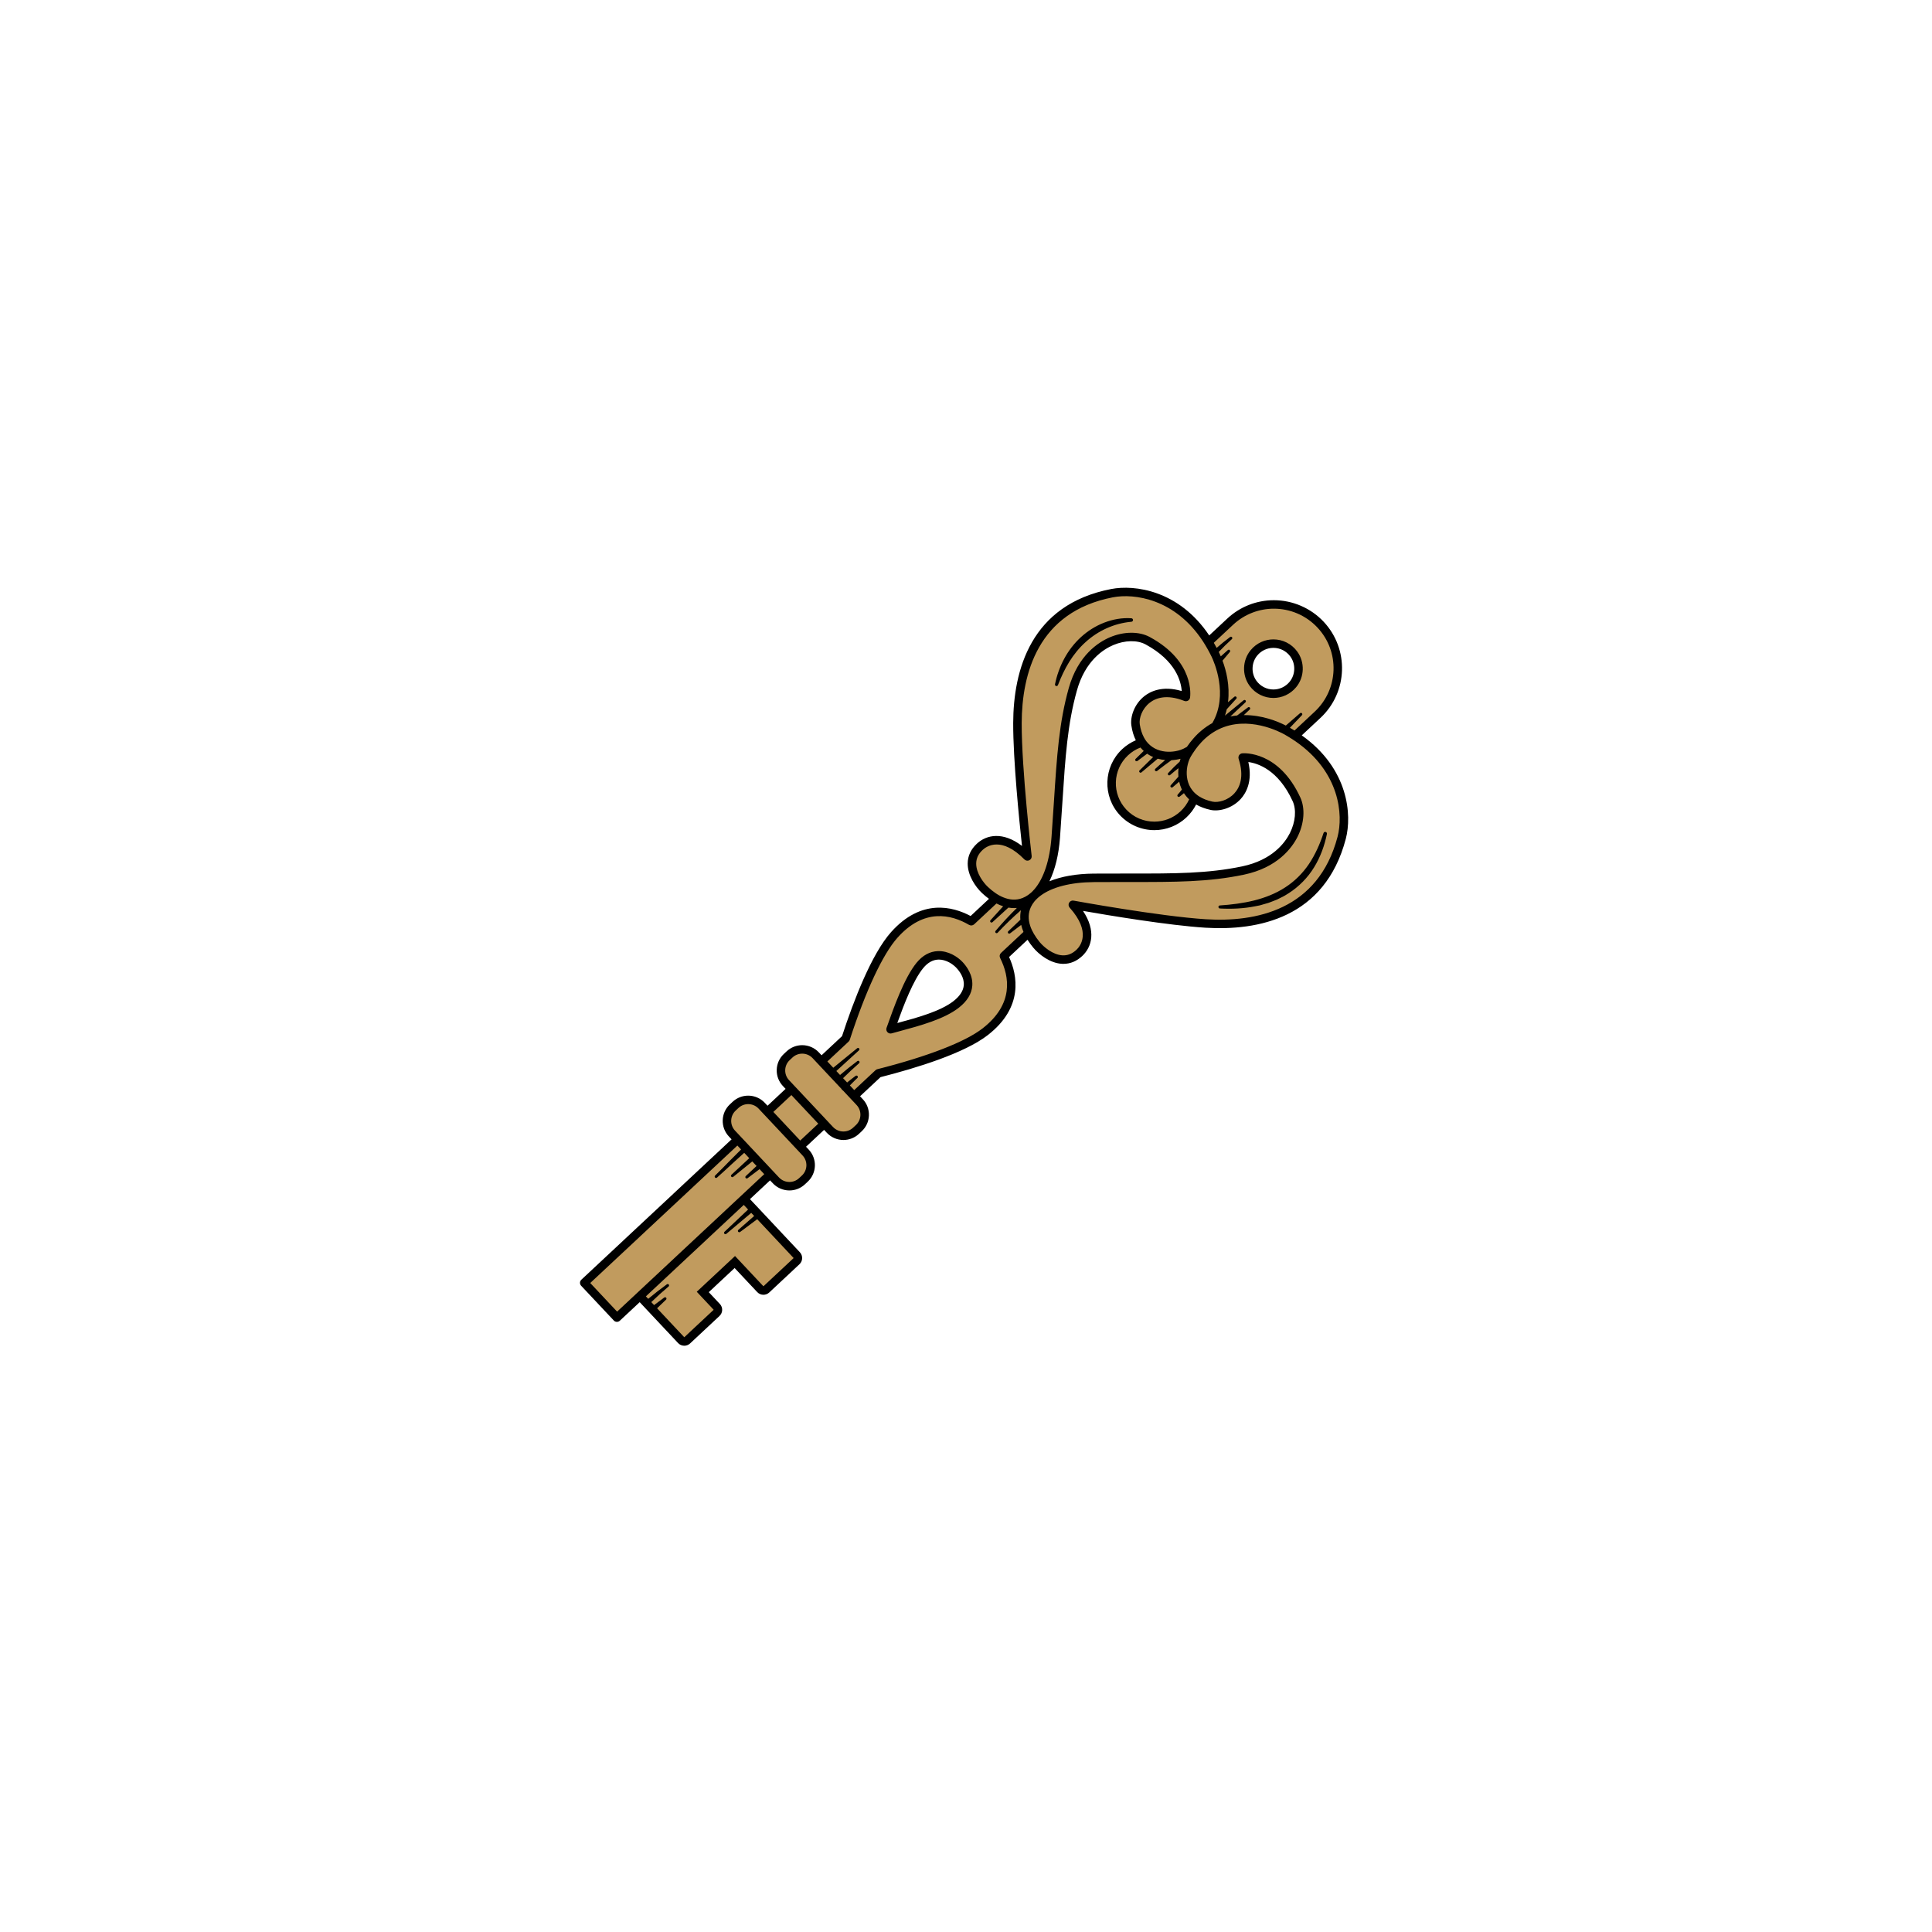 <svg xmlns="http://www.w3.org/2000/svg" xmlns:xlink="http://www.w3.org/1999/xlink" width="500" zoomAndPan="magnify" viewBox="0 0 375 375" height="500" preserveAspectRatio="xMidYMid meet" version="1.0"><defs><clipPath id="3b68e30079"><path d="M 112.5 114 L 262 114 L 262 261.203 L 112.5 261.203 Z M 112.5 114 " clip-rule="nonzero"/></clipPath></defs><rect x="-37.5" width="450" fill="#ffffff" y="-37.5" height="450" fill-opacity="1"/><rect x="-37.5" width="450" fill="#ffffff" y="-37.5" height="450" fill-opacity="1"/><path fill="#c19b5e" d="M 251.727 143.477 C 251.492 143.316 251.25 143.156 251.004 143 C 250.766 142.844 250.52 142.691 250.27 142.539 L 250.148 142.469 C 249.973 142.363 249.793 142.254 249.609 142.152 C 248.961 141.785 245.531 139.965 241.488 139.965 C 239.598 139.965 237.836 140.363 236.25 141.148 C 235.488 141.523 234.754 142 234.074 142.559 C 233.926 142.68 233.781 142.801 233.637 142.93 C 233.379 143.164 233.113 143.422 232.852 143.703 L 232.816 143.738 C 232.605 143.965 232.398 144.199 232.203 144.438 C 231.828 144.895 231.465 145.395 231.117 145.93 C 231.039 146.051 230.965 146.172 230.887 146.297 L 230.859 146.34 C 230.805 146.434 230.746 146.527 230.688 146.625 C 230.594 146.785 230.504 146.965 230.418 147.164 C 230.273 147.5 230.152 147.875 230.055 148.273 C 229.848 149.145 229.605 150.863 230.359 152.566 C 230.516 152.926 230.723 153.27 230.984 153.625 C 231.211 153.926 231.469 154.203 231.746 154.445 C 231.973 154.645 232.227 154.832 232.516 155.016 C 233.281 155.496 234.191 155.852 235.219 156.078 C 235.441 156.125 235.684 156.148 235.945 156.148 C 237.027 156.148 238.734 155.664 239.977 154.297 C 241.062 153.102 242.105 150.891 240.891 147.137 C 240.859 147.043 240.875 146.941 240.93 146.855 C 240.984 146.773 241.074 146.719 241.172 146.711 C 241.203 146.707 241.305 146.699 241.473 146.699 C 243.031 146.699 248.398 147.297 251.945 155 C 252.859 156.98 252.648 159.75 251.398 162.227 C 250.352 164.297 247.656 167.969 241.34 169.289 C 235.062 170.605 229.09 170.707 220.695 170.707 L 217.297 170.703 C 215.711 170.703 214.066 170.707 212.305 170.719 C 207.75 170.754 203.977 171.727 201.668 173.457 C 201.422 173.645 201.191 173.836 200.992 174.023 C 200.75 174.258 200.547 174.469 200.383 174.676 C 200.082 175.047 199.836 175.438 199.645 175.844 C 199.078 177.066 199.023 178.406 199.48 179.828 C 199.574 180.113 199.688 180.41 199.828 180.711 C 199.945 180.965 200.086 181.234 200.246 181.508 C 200.578 182.078 200.98 182.645 201.441 183.203 C 202.234 184.152 204.121 185.797 206.164 185.922 C 206.246 185.926 206.332 185.93 206.418 185.93 C 207.469 185.93 208.406 185.531 209.281 184.711 C 210.129 183.914 212.535 180.926 207.988 175.836 C 207.895 175.734 207.875 175.578 207.945 175.457 C 208.004 175.355 208.113 175.289 208.234 175.289 C 208.254 175.289 208.273 175.293 208.293 175.293 C 208.457 175.324 224.957 178.352 234.023 178.918 C 234.934 178.973 235.84 179.004 236.715 179.004 C 245.402 179.004 256.516 176.148 260.098 162.539 C 261.199 158.363 260.672 149.648 251.727 143.477 Z M 249.906 172.93 L 249.148 173.402 C 249.012 173.488 248.855 173.562 248.691 173.641 C 248.594 173.688 248.496 173.738 248.414 173.781 L 247.645 174.164 C 247.434 174.254 247.219 174.336 247.004 174.418 L 246.043 174.781 L 244.402 175.254 L 243.562 175.418 C 242.703 175.594 241.801 175.719 240.863 175.797 C 241.801 175.648 242.688 175.473 243.531 175.266 C 245.902 174.668 247.984 173.793 249.715 172.66 C 251.598 171.453 253.203 169.871 254.48 167.969 C 255.109 167.027 255.672 166.012 256.184 164.898 C 255.762 166.043 255.246 167.105 254.648 168.078 C 253.477 170.008 251.832 171.688 249.906 172.93 Z M 229.234 149.156 C 229.18 149.676 229.176 150.199 229.219 150.707 L 229.238 150.922 L 229.215 150.953 L 229.363 151.621 C 229.457 152.051 229.59 152.457 229.754 152.832 C 229.781 152.895 229.812 152.961 229.848 153.031 L 229.977 153.297 L 229.973 153.305 L 230.215 153.68 C 230.477 154.082 230.793 154.461 231.152 154.801 L 231.414 155.043 L 231.262 155.363 C 230.832 156.301 230.23 157.133 229.48 157.832 C 228.004 159.215 226.074 159.977 224.047 159.977 C 221.855 159.977 219.738 159.059 218.238 157.465 C 215.242 154.27 215.406 149.238 218.609 146.246 C 219.363 145.543 220.23 145 221.188 144.633 L 221.523 144.504 L 221.75 144.777 C 221.934 145.004 222.129 145.211 222.332 145.395 L 222.645 145.688 L 222.652 145.684 L 222.945 145.887 C 223.172 146.047 223.398 146.188 223.629 146.305 C 223.758 146.371 223.891 146.434 224.023 146.492 L 224.578 146.73 L 224.598 146.711 L 224.852 146.785 C 225.285 146.91 225.742 146.992 226.207 147.035 L 227.133 147.117 L 227.211 147.062 L 227.355 147.055 C 227.926 147.027 228.484 146.941 229.012 146.801 L 229.906 146.562 L 229.609 147.438 C 229.551 147.605 229.5 147.777 229.453 147.957 L 229.414 148.102 L 229.34 148.168 Z M 191.398 172.5 C 191.887 172.961 192.395 173.375 192.902 173.727 C 193.176 173.914 193.422 174.07 193.66 174.207 C 193.934 174.359 194.219 174.496 194.508 174.617 C 195.289 174.945 196.066 175.109 196.816 175.109 C 197.441 175.109 198.055 174.996 198.637 174.77 C 199.059 174.605 199.469 174.387 199.855 174.113 C 200.051 173.977 200.246 173.82 200.441 173.648 L 200.547 173.547 L 200.684 173.426 C 200.844 173.27 201.004 173.098 201.16 172.918 C 203.043 170.738 204.262 167.039 204.594 162.504 C 204.773 160.016 204.922 157.758 205.062 155.578 C 205.637 146.75 206.051 140.367 207.922 133.691 C 209.66 127.488 213.508 125.047 215.645 124.141 C 216.93 123.598 218.301 123.312 219.605 123.312 C 220.852 123.312 221.992 123.574 222.91 124.066 C 231.43 128.672 230.539 135.062 230.496 135.336 C 230.48 135.434 230.422 135.52 230.336 135.57 C 230.285 135.598 230.23 135.613 230.172 135.613 C 230.129 135.613 230.09 135.605 230.051 135.59 C 228.773 135.082 227.566 134.828 226.465 134.828 C 225.062 134.828 223.836 135.23 222.828 136.031 C 221.195 137.324 220.543 139.332 220.738 140.652 C 220.895 141.688 221.191 142.613 221.621 143.406 C 221.789 143.711 221.957 143.977 222.141 144.215 C 222.367 144.508 222.625 144.777 222.91 145.02 C 223.246 145.309 223.582 145.539 223.93 145.719 C 224.816 146.18 225.82 146.41 226.914 146.41 C 227.344 146.41 227.777 146.375 228.203 146.301 C 228.609 146.23 228.988 146.137 229.332 146.016 C 229.539 145.941 229.73 145.863 229.895 145.781 C 229.984 145.734 230.07 145.691 230.16 145.645 L 230.234 145.605 C 230.363 145.535 230.492 145.469 230.617 145.398 L 230.723 145.34 L 230.789 145.242 C 231.172 144.68 231.582 144.145 232.012 143.656 C 232.297 143.332 232.555 143.062 232.793 142.832 C 233.02 142.609 233.273 142.383 233.574 142.133 C 234.195 141.617 234.859 141.164 235.547 140.785 L 235.668 140.719 L 235.738 140.602 C 239.031 134.945 236.211 128.477 235.609 127.234 C 235.375 126.746 235.105 126.238 234.793 125.68 C 234.648 125.426 234.504 125.18 234.359 124.938 C 234.207 124.691 234.059 124.445 233.902 124.211 C 228.598 116.102 221.328 115.227 218.449 115.227 C 217.551 115.227 216.695 115.305 215.906 115.457 C 201.012 118.336 197.848 130.578 197.816 140.344 C 197.789 149.379 199.734 166.031 199.754 166.199 C 199.77 166.336 199.695 166.473 199.566 166.535 C 199.523 166.555 199.477 166.566 199.426 166.566 C 199.336 166.566 199.254 166.531 199.191 166.465 C 197.199 164.445 195.266 163.422 193.445 163.422 C 191.898 163.422 190.875 164.156 190.402 164.598 C 189.453 165.48 188.988 166.469 188.984 167.621 C 188.977 169.664 190.496 171.648 191.398 172.5 Z M 207.129 128.184 C 206.777 128.746 206.441 129.348 206.117 129.996 C 206.371 129.348 206.664 128.715 206.992 128.102 C 207.816 126.562 208.879 125.191 210.145 124.027 C 211.473 122.824 212.949 121.906 214.531 121.305 C 215.414 120.965 216.305 120.727 217.191 120.594 C 214.684 121.227 212.32 122.492 210.371 124.27 C 209.168 125.352 208.078 126.668 207.129 128.184 Z M 235.715 125.984 L 235.965 126.453 L 235.961 126.457 L 236.109 126.766 L 236.203 126.949 C 236.293 127.129 236.391 127.348 236.5 127.598 L 236.727 128.129 L 236.723 128.137 L 236.824 128.406 C 237.512 130.242 238.25 133.09 237.863 136.238 L 237.727 137.355 L 237.66 137.426 L 237.633 137.555 C 237.531 137.996 237.422 138.383 237.301 138.738 L 236.746 140.379 L 237.375 139.859 L 238.918 139.547 C 239.297 139.473 239.707 139.41 240.172 139.363 L 240.309 139.352 L 240.375 139.301 L 241.551 139.293 C 244.988 139.293 247.914 140.527 249.355 141.266 L 249.652 141.418 L 250.125 141.688 C 250.422 141.859 250.719 142.035 251.004 142.211 L 251.328 142.414 L 255.516 138.496 C 257.871 136.297 259.227 133.312 259.332 130.098 C 259.438 126.879 258.281 123.816 256.078 121.465 C 253.801 119.043 250.586 117.652 247.258 117.652 C 244.184 117.652 241.25 118.809 239.004 120.906 L 234.977 124.672 L 235.172 125.012 C 235.363 125.336 235.543 125.664 235.715 125.984 Z M 251.191 133.082 C 250.188 134.289 248.723 134.98 247.168 134.98 C 245.48 134.98 243.938 134.191 242.938 132.812 C 241.574 130.934 241.66 128.277 243.145 126.492 C 244.148 125.289 245.613 124.598 247.168 124.598 C 248.855 124.598 250.398 125.387 251.398 126.766 C 252.762 128.641 252.676 131.297 251.191 133.082 Z M 144.391 233.172 L 154.75 244.211 L 148.156 250.367 L 142.645 244.492 L 135.941 250.754 L 139.223 254.25 L 132.793 260.258 L 125.719 252.723 L 124.668 251.602 Z M 153.633 211.852 L 159.523 218.129 L 155.297 222.078 L 149.406 215.801 Z M 166.625 214.141 C 167.219 214.773 167.531 215.602 167.5 216.469 C 167.473 217.336 167.109 218.137 166.473 218.73 L 165.93 219.238 C 165.324 219.805 164.535 220.117 163.707 220.117 C 162.809 220.117 161.941 219.742 161.328 219.09 L 152.793 209.992 C 151.566 208.688 151.633 206.629 152.941 205.402 L 153.488 204.895 C 154.094 204.332 154.883 204.02 155.711 204.02 C 156.609 204.02 157.473 204.395 158.086 205.047 L 163.777 211.109 L 163.812 211.211 L 163.918 211.25 L 163.969 211.312 Z M 149.039 227.926 L 119.758 255.285 L 113.867 249.008 L 143.148 221.648 L 144.484 223.07 Z M 156.141 223.938 C 157.367 225.246 157.297 227.305 155.988 228.527 L 155.445 229.035 C 154.84 229.602 154.051 229.914 153.223 229.914 C 152.324 229.914 151.457 229.539 150.844 228.883 L 142.309 219.789 C 141.082 218.48 141.148 216.422 142.461 215.199 L 143.004 214.691 C 143.609 214.125 144.398 213.816 145.227 213.816 C 146.121 213.816 146.988 214.191 147.602 214.844 Z M 199.246 181.016 L 199.113 180.699 C 198.93 180.254 198.785 179.82 198.691 179.414 L 198.535 178.738 L 198.566 178.711 L 198.547 178.477 C 198.496 177.898 198.531 177.328 198.648 176.777 L 198.957 175.324 L 198.602 175.633 L 197.332 175.742 C 197.156 175.758 196.992 175.766 196.836 175.766 C 196.504 175.766 196.16 175.734 195.812 175.676 L 195.57 175.625 L 195.539 175.656 L 194.863 175.441 C 194.453 175.309 194.039 175.137 193.637 174.926 L 193.324 174.77 L 188.742 179.051 C 188.684 179.105 188.602 179.137 188.516 179.137 C 188.457 179.137 188.402 179.121 188.352 179.094 C 186.34 177.918 184.324 177.324 182.363 177.324 C 179.281 177.324 176.406 178.789 173.824 181.688 C 170.934 184.93 167.609 192.027 164.469 201.672 C 164.453 201.727 164.422 201.773 164.379 201.812 L 159.891 206.008 L 161.695 207.926 L 164.273 210.676 L 165.781 212.281 L 170.27 208.09 C 170.312 208.051 170.363 208.023 170.414 208.008 C 180.27 205.516 187.586 202.672 191.02 200.004 C 197.391 195.051 196.465 189.5 194.562 185.711 C 194.5 185.582 194.527 185.426 194.633 185.324 Z M 182.078 185.105 C 182.125 185.102 182.176 185.102 182.223 185.102 C 183.996 185.102 185.578 186.113 186.469 187.062 C 187.188 187.828 188.367 189.391 188.223 191.297 C 188.117 192.707 187.309 194.02 185.82 195.191 C 183.066 197.359 178.371 198.629 174.594 199.648 L 174.543 199.664 C 173.988 199.812 173.449 199.957 172.945 200.102 C 172.918 200.109 172.887 200.113 172.855 200.113 C 172.766 200.113 172.68 200.074 172.617 200.008 C 172.531 199.918 172.504 199.789 172.547 199.672 C 173.902 195.84 175.949 190.047 178.289 187.188 C 179.379 185.855 180.656 185.152 182.078 185.105 Z M 182.078 185.105 " fill-opacity="1" fill-rule="nonzero"/><g clip-path="url(#3b68e30079)"><path fill="#000000" d="M 182.062 184.609 C 180.488 184.664 179.09 185.426 177.902 186.875 C 175.512 189.801 173.445 195.645 172.078 199.508 C 171.977 199.797 172.043 200.121 172.254 200.344 C 172.414 200.516 172.633 200.605 172.855 200.605 C 172.93 200.605 173.008 200.598 173.078 200.574 C 173.598 200.43 174.148 200.281 174.723 200.125 C 178.543 199.094 183.297 197.812 186.129 195.578 C 187.73 194.316 188.602 192.891 188.719 191.336 C 188.875 189.242 187.602 187.547 186.832 186.727 C 185.828 185.66 184.051 184.547 182.062 184.609 Z M 187.07 191.211 C 186.992 192.289 186.328 193.324 185.105 194.289 C 182.539 196.309 177.965 197.543 174.293 198.535 C 174.25 198.547 174.207 198.559 174.164 198.57 C 175.426 195.047 177.258 190.27 179.184 187.918 C 180.055 186.852 181.043 186.293 182.117 186.258 C 182.156 186.254 182.195 186.254 182.234 186.254 C 183.629 186.254 184.926 187.105 185.625 187.852 C 186.215 188.477 187.184 189.746 187.07 191.211 Z M 247.168 135.473 C 248.789 135.473 250.418 134.785 251.57 133.398 C 253.207 131.434 253.301 128.543 251.801 126.473 C 250.656 124.898 248.914 124.105 247.168 124.105 C 245.547 124.105 243.918 124.789 242.766 126.18 C 241.129 128.145 241.035 131.035 242.535 133.102 C 243.68 134.676 245.422 135.473 247.168 135.473 Z M 247.168 125.75 C 248.48 125.75 249.684 126.367 250.465 127.441 C 251.523 128.898 251.453 130.961 250.301 132.348 C 249.52 133.289 248.379 133.828 247.168 133.828 C 245.855 133.828 244.652 133.211 243.871 132.137 C 242.812 130.68 242.883 128.613 244.035 127.23 C 244.816 126.289 245.957 125.75 247.168 125.75 Z M 252.672 142.734 L 256.305 139.34 C 261.633 134.363 261.906 125.992 256.918 120.676 C 254.426 118.023 250.906 116.5 247.258 116.5 C 243.887 116.5 240.676 117.766 238.215 120.066 L 234.711 123.34 C 228.836 114.57 220.238 113.449 215.684 114.328 C 200.02 117.355 196.695 130.145 196.66 140.34 C 196.637 147.48 197.844 159.367 198.367 164.195 C 194.672 161.371 191.492 162.008 189.617 163.754 C 188.438 164.848 187.836 166.148 187.828 167.617 C 187.82 169.895 189.316 172.121 190.602 173.336 C 191.051 173.758 191.504 174.133 191.957 174.465 L 188.395 177.797 C 184.957 175.965 178.84 174.332 172.961 180.918 C 169.16 185.184 165.695 194.211 163.438 201.117 L 159.465 204.828 L 158.93 204.258 C 158.098 203.375 156.926 202.867 155.711 202.867 C 154.586 202.867 153.516 203.289 152.695 204.055 L 152.152 204.562 C 151.293 205.367 150.801 206.453 150.762 207.629 C 150.723 208.805 151.145 209.922 151.949 210.781 L 152.484 211.348 L 148.98 214.625 L 148.445 214.055 C 147.613 213.168 146.441 212.664 145.227 212.664 C 144.102 212.664 143.031 213.086 142.211 213.852 L 141.668 214.359 C 139.895 216.016 139.805 218.805 141.465 220.578 L 142 221.145 L 112.836 248.395 C 112.676 248.543 112.582 248.75 112.574 248.969 C 112.57 249.188 112.648 249.398 112.797 249.559 L 119.141 256.312 C 119.301 256.488 119.523 256.574 119.742 256.574 C 119.945 256.574 120.148 256.5 120.305 256.352 L 124.164 252.75 L 131.613 260.684 C 131.91 261.004 132.324 261.191 132.762 261.203 C 132.781 261.207 132.797 261.207 132.816 261.207 C 133.234 261.207 133.637 261.047 133.945 260.762 L 139.652 255.43 C 139.973 255.129 140.16 254.719 140.172 254.281 C 140.188 253.844 140.027 253.422 139.727 253.102 L 137.574 250.809 L 142.59 246.121 L 146.977 250.793 C 147.301 251.141 147.742 251.316 148.18 251.316 C 148.586 251.316 148.988 251.168 149.309 250.871 L 155.176 245.387 C 155.84 244.766 155.875 243.727 155.254 243.062 L 145.57 232.746 L 149.469 229.105 L 150.004 229.672 C 150.832 230.559 152.008 231.066 153.223 231.066 C 154.344 231.066 155.414 230.645 156.234 229.875 L 156.777 229.367 C 158.555 227.711 158.645 224.922 156.984 223.148 L 156.449 222.582 L 159.953 219.309 L 160.488 219.875 C 161.316 220.762 162.492 221.27 163.707 221.27 C 164.828 221.27 165.898 220.848 166.719 220.082 L 167.262 219.574 C 168.121 218.77 168.617 217.68 168.656 216.504 C 168.695 215.332 168.273 214.211 167.469 213.355 L 166.934 212.785 L 170.906 209.074 C 177.961 207.277 187.215 204.422 191.73 200.914 C 198.703 195.492 197.473 189.293 195.863 185.754 L 199.445 182.406 C 199.766 182.918 200.133 183.43 200.555 183.938 C 201.684 185.297 203.812 186.934 206.09 187.074 C 206.203 187.078 206.309 187.082 206.418 187.082 C 207.762 187.082 208.988 186.566 210.074 185.547 C 211.941 183.793 212.789 180.672 210.207 176.805 C 215 177.645 226.809 179.621 233.953 180.066 C 244.152 180.699 257.16 178.227 261.215 162.832 C 262.43 158.227 261.797 149.203 252.672 142.734 Z M 259.621 162.414 C 255.852 176.727 243.637 179.023 234.055 178.426 C 225.074 177.863 208.547 174.84 208.383 174.809 C 208.035 174.746 207.688 174.91 207.516 175.215 C 207.34 175.523 207.383 175.906 207.617 176.168 C 211.867 180.922 209.707 183.633 208.941 184.352 C 208.102 185.137 207.203 185.492 206.191 185.43 C 204.32 185.312 202.566 183.777 201.824 182.887 C 201.367 182.336 200.988 181.793 200.676 181.258 C 200.527 181.004 200.395 180.754 200.277 180.504 C 200.148 180.227 200.039 179.949 199.953 179.68 C 199.535 178.387 199.578 177.16 200.094 176.055 C 200.27 175.68 200.496 175.32 200.77 174.984 C 200.938 174.777 201.129 174.578 201.336 174.383 C 201.527 174.199 201.742 174.023 201.969 173.852 C 204.164 172.203 207.789 171.246 212.309 171.215 C 214.066 171.199 215.711 171.199 217.297 171.199 C 217.961 171.199 218.613 171.199 219.262 171.199 C 228.16 171.203 234.59 171.211 241.441 169.773 C 247.961 168.406 250.754 164.598 251.84 162.449 C 253.156 159.84 253.367 156.906 252.395 154.797 C 248.203 145.695 241.418 146.195 241.129 146.219 C 240.879 146.238 240.656 146.375 240.516 146.582 C 240.379 146.793 240.344 147.051 240.418 147.289 C 241.559 150.816 240.609 152.867 239.609 153.965 C 238.352 155.355 236.461 155.84 235.324 155.594 C 234.328 155.379 233.484 155.039 232.781 154.598 C 232.527 154.438 232.289 154.266 232.074 154.074 C 231.812 153.848 231.586 153.598 231.383 153.328 C 231.16 153.031 230.965 152.715 230.812 152.367 C 230.215 151.008 230.262 149.543 230.539 148.391 C 230.629 148.008 230.746 147.656 230.875 147.359 C 230.953 147.18 231.035 147.016 231.117 146.875 C 231.18 146.766 231.246 146.66 231.309 146.555 C 231.383 146.434 231.457 146.316 231.535 146.199 C 231.875 145.672 232.227 145.191 232.586 144.75 C 232.781 144.512 232.98 144.289 233.18 144.074 C 233.191 144.062 233.199 144.051 233.211 144.039 C 233.461 143.777 233.711 143.527 233.969 143.297 C 234.105 143.172 234.246 143.055 234.387 142.941 C 235.066 142.387 235.766 141.941 236.473 141.59 C 242.188 138.758 248.461 142.07 249.367 142.582 C 249.586 142.707 249.801 142.836 250.012 142.965 C 250.262 143.113 250.5 143.262 250.738 143.414 C 250.977 143.57 251.215 143.723 251.445 143.883 C 260.102 149.855 260.73 158.188 259.621 162.414 Z M 194.297 184.965 C 194.027 185.215 193.957 185.605 194.121 185.934 C 195.938 189.555 196.824 194.867 190.715 199.613 C 187.336 202.238 180.082 205.051 170.293 207.531 C 170.16 207.562 170.035 207.633 169.934 207.727 L 165.805 211.582 L 164.957 210.68 L 165.258 210.379 C 165.445 210.188 165.637 209.984 165.828 209.805 L 166.402 209.25 L 166.426 209.227 C 166.52 209.133 166.535 208.984 166.453 208.875 C 166.363 208.758 166.195 208.734 166.074 208.824 L 165.41 209.328 C 165.184 209.496 164.98 209.668 164.766 209.836 L 164.422 210.109 L 163.637 209.273 C 164.645 208.273 165.68 207.305 166.75 206.371 C 166.855 206.281 166.875 206.121 166.789 206.008 C 166.699 205.891 166.531 205.863 166.414 205.953 C 165.266 206.812 164.145 207.715 163.055 208.652 L 162.332 207.883 L 166.734 203.867 C 166.836 203.77 166.852 203.609 166.758 203.5 C 166.664 203.383 166.496 203.367 166.383 203.461 L 166.375 203.465 L 161.738 207.25 L 160.594 206.027 L 164.719 202.172 C 164.82 202.078 164.898 201.957 164.941 201.824 C 168.059 192.242 171.348 185.207 174.195 182.016 C 179.34 176.246 184.598 177.473 188.102 179.52 C 188.414 179.703 188.816 179.66 189.082 179.41 L 193.41 175.367 C 193.844 175.59 194.277 175.77 194.711 175.91 L 192.254 178.617 C 192.16 178.719 192.16 178.875 192.254 178.98 C 192.355 179.09 192.523 179.098 192.633 178.996 L 195.723 176.172 C 195.727 176.168 195.727 176.164 195.73 176.164 C 196.102 176.227 196.469 176.258 196.836 176.258 C 197.016 176.258 197.195 176.25 197.375 176.234 C 195.926 177.652 194.543 179.137 193.238 180.688 C 193.148 180.797 193.156 180.961 193.262 181.059 C 193.371 181.156 193.543 181.152 193.645 181.043 C 195.074 179.508 196.586 178.051 198.164 176.672 C 198.035 177.273 198 177.887 198.051 178.52 L 195.707 180.758 C 195.605 180.852 195.594 181.004 195.676 181.117 C 195.77 181.234 195.938 181.258 196.055 181.164 L 198.211 179.527 C 198.312 179.977 198.465 180.43 198.656 180.887 Z M 166.262 214.48 C 167.305 215.59 167.246 217.332 166.137 218.371 L 165.59 218.879 C 165.059 219.375 164.383 219.621 163.707 219.621 C 162.969 219.621 162.234 219.328 161.691 218.75 L 161.156 218.184 L 160.031 216.98 L 154.816 211.426 L 154.25 210.824 L 153.688 210.223 L 153.152 209.656 C 152.113 208.547 152.168 206.805 153.281 205.766 L 153.824 205.258 C 154.355 204.758 155.035 204.512 155.711 204.512 C 156.445 204.512 157.184 204.805 157.727 205.383 L 158.258 205.953 L 158.824 206.555 L 159.387 207.156 L 163.344 211.371 C 163.367 211.438 163.402 211.5 163.453 211.551 C 163.5 211.598 163.551 211.629 163.609 211.652 L 164.602 212.711 L 165.164 213.309 L 165.73 213.91 Z M 155.777 224.277 C 156.82 225.387 156.762 227.129 155.652 228.168 L 155.105 228.676 C 154.574 229.172 153.898 229.418 153.223 229.418 C 152.484 229.418 151.75 229.125 151.207 228.547 L 150.672 227.98 L 149.547 226.777 L 144.332 221.223 L 143.766 220.621 L 143.203 220.02 L 142.668 219.453 C 141.629 218.344 141.684 216.598 142.797 215.559 L 143.34 215.051 C 143.871 214.555 144.551 214.309 145.227 214.309 C 145.961 214.309 146.699 214.602 147.242 215.18 L 147.773 215.75 L 148.34 216.352 L 148.902 216.949 L 154.117 222.504 L 154.68 223.105 L 155.246 223.707 Z M 140.598 239.461 C 140.695 239.574 140.863 239.586 140.98 239.492 L 145.816 235.418 L 146.383 236.02 L 143.32 238.707 L 143.312 238.711 C 143.211 238.805 143.191 238.961 143.277 239.074 C 143.367 239.191 143.535 239.215 143.652 239.129 L 146.973 236.648 L 154.047 244.188 L 148.18 249.668 L 142.668 243.793 L 135.242 250.73 L 138.523 254.227 L 132.816 259.559 L 127.539 253.938 L 129.281 252.258 C 129.375 252.164 129.391 252.012 129.309 251.902 C 129.219 251.785 129.051 251.762 128.93 251.848 L 126.957 253.316 L 126.414 252.738 C 127.496 251.691 128.617 250.68 129.773 249.707 C 129.879 249.617 129.898 249.457 129.816 249.344 C 129.73 249.223 129.562 249.195 129.441 249.285 C 128.203 250.18 126.992 251.121 125.816 252.102 L 125.367 251.621 L 144.367 233.871 L 145.203 234.766 L 140.621 239.094 C 140.52 239.188 140.508 239.352 140.598 239.461 Z M 143.238 232.668 L 124.238 250.422 L 123.203 251.391 L 119.781 254.586 L 114.566 249.031 L 143.125 222.348 L 143.844 223.113 C 143.074 223.863 142.32 224.625 141.57 225.387 C 140.648 226.32 139.738 227.277 138.805 228.176 L 138.801 228.184 C 138.699 228.281 138.691 228.445 138.785 228.551 C 138.883 228.664 139.051 228.676 139.164 228.578 C 140.168 227.703 141.113 226.801 142.082 225.91 C 142.867 225.184 143.656 224.465 144.453 223.762 L 145.43 224.805 L 141.965 228.023 C 141.863 228.117 141.852 228.277 141.941 228.387 C 142.035 228.504 142.203 228.52 142.32 228.426 L 146.02 225.43 L 146.852 226.316 L 144.754 228.277 C 144.656 228.371 144.641 228.527 144.723 228.637 C 144.812 228.754 144.98 228.777 145.102 228.688 L 147.43 226.93 L 148.34 227.902 L 144.273 231.703 Z M 150.109 215.824 L 153.609 212.551 L 158.824 218.105 L 155.32 221.379 Z M 189.48 167.625 C 189.484 166.613 189.898 165.742 190.742 164.957 C 191.129 164.598 192.051 163.914 193.445 163.914 C 194.809 163.914 196.625 164.566 198.836 166.812 C 199.086 167.062 199.465 167.129 199.781 166.977 C 200.102 166.828 200.285 166.488 200.246 166.141 C 200.227 165.973 198.281 149.324 198.312 140.344 C 198.344 130.766 201.438 118.758 216 115.941 C 220.164 115.137 228.082 116.215 233.488 124.48 C 233.641 124.711 233.789 124.949 233.934 125.191 C 234.078 125.43 234.219 125.676 234.359 125.922 C 234.637 126.414 234.906 126.918 235.164 127.449 C 235.617 128.387 238.516 134.848 235.309 140.352 C 234.59 140.746 233.906 141.215 233.258 141.754 C 232.98 141.984 232.707 142.223 232.445 142.477 C 232.168 142.746 231.902 143.035 231.641 143.332 C 231.199 143.836 230.777 144.379 230.379 144.965 C 230.254 145.035 230.133 145.102 230.004 145.168 C 229.895 145.223 229.785 145.281 229.672 145.34 C 229.527 145.41 229.355 145.48 229.168 145.547 C 228.863 145.656 228.508 145.746 228.121 145.812 C 226.949 146.016 225.48 145.965 224.16 145.281 C 223.82 145.105 223.516 144.887 223.23 144.645 C 222.977 144.43 222.746 144.184 222.535 143.914 C 222.359 143.688 222.199 143.438 222.055 143.172 C 221.66 142.441 221.379 141.582 221.227 140.578 C 221.055 139.43 221.668 137.582 223.137 136.418 C 224.301 135.496 226.414 134.684 229.867 136.047 C 230.102 136.141 230.363 136.121 230.582 136 C 230.797 135.875 230.949 135.656 230.988 135.41 C 231.031 135.125 231.973 128.402 223.145 123.633 C 221.098 122.527 218.148 122.547 215.453 123.688 C 213.234 124.625 209.242 127.156 207.445 133.559 C 205.562 140.285 205.145 146.688 204.57 155.547 C 204.426 157.727 204.281 159.984 204.098 162.469 C 203.77 166.961 202.578 170.516 200.785 172.594 C 200.641 172.762 200.492 172.922 200.34 173.07 C 200.297 173.109 200.254 173.148 200.211 173.188 C 200.176 173.219 200.145 173.25 200.113 173.281 C 199.938 173.438 199.758 173.578 199.57 173.711 C 199.215 173.957 198.844 174.16 198.457 174.309 C 197.277 174.766 196.008 174.711 194.699 174.16 C 194.434 174.051 194.172 173.926 193.906 173.773 C 193.664 173.641 193.426 173.488 193.184 173.32 C 192.703 172.988 192.223 172.598 191.738 172.141 C 190.895 171.344 189.473 169.496 189.48 167.625 Z M 255.715 121.805 C 260.086 126.461 259.848 133.773 255.18 138.137 L 251.266 141.793 C 250.977 141.613 250.676 141.438 250.371 141.262 L 252.703 138.82 C 252.797 138.719 252.805 138.562 252.711 138.457 C 252.613 138.348 252.445 138.336 252.332 138.434 L 252.324 138.441 L 249.578 140.828 C 247.992 140.012 244.969 138.77 241.422 138.801 L 242.578 137.711 C 242.676 137.621 242.691 137.465 242.609 137.355 C 242.52 137.234 242.352 137.211 242.23 137.301 L 240.125 138.875 C 239.68 138.918 239.246 138.977 238.816 139.066 L 241.742 136.32 C 241.844 136.223 241.855 136.062 241.766 135.953 C 241.672 135.84 241.504 135.824 241.387 135.918 L 237.77 138.895 C 237.906 138.496 238.02 138.082 238.113 137.664 L 239.953 135.637 L 239.969 135.621 C 240.059 135.523 240.062 135.371 239.973 135.266 C 239.875 135.156 239.707 135.141 239.594 135.238 L 238.355 136.297 C 238.754 133.051 237.992 130.109 237.289 128.234 L 238.703 126.559 L 238.715 126.543 C 238.801 126.441 238.801 126.293 238.707 126.191 C 238.609 126.082 238.438 126.07 238.328 126.172 L 236.953 127.402 C 236.844 127.145 236.738 126.922 236.652 126.734 C 236.621 126.672 236.586 126.613 236.555 126.547 C 237.367 125.684 238.215 124.852 239.102 124.055 C 239.203 123.961 239.223 123.805 239.137 123.695 C 239.047 123.574 238.879 123.551 238.762 123.641 C 237.863 124.309 236.996 125.016 236.152 125.754 C 235.973 125.414 235.789 125.086 235.602 124.762 L 239.344 121.266 C 241.578 119.18 244.422 118.145 247.258 118.145 C 250.352 118.145 253.434 119.375 255.715 121.805 Z M 242.301 147.91 C 244.156 148.156 248.105 149.422 250.895 155.484 C 251.664 157.152 251.461 159.539 250.363 161.711 C 249.414 163.594 246.945 166.938 241.102 168.164 C 234.418 169.562 228.062 169.559 219.262 169.551 C 217.07 169.551 214.801 169.551 212.297 169.566 C 208.941 169.59 206.012 170.113 203.691 171.055 C 204.785 168.809 205.5 165.926 205.746 162.59 C 205.926 160.098 206.074 157.836 206.215 155.652 C 206.785 146.891 207.195 140.562 209.035 134 C 210.645 128.262 214.148 126.027 216.098 125.203 C 218.34 124.254 220.742 124.207 222.359 125.082 C 228.238 128.258 229.246 132.273 229.371 134.133 C 225.609 133.008 223.238 134.234 222.113 135.125 C 220.133 136.691 219.352 139.176 219.598 140.82 C 219.766 141.965 220.074 142.906 220.461 143.684 C 219.496 144.098 218.602 144.672 217.816 145.406 C 214.152 148.832 213.961 154.594 217.395 158.25 C 219.113 160.078 221.535 161.129 224.047 161.129 C 226.367 161.129 228.578 160.258 230.27 158.672 C 231.066 157.93 231.699 157.074 232.168 156.156 C 232.922 156.59 233.844 156.957 234.973 157.203 C 236.602 157.555 239.137 156.938 240.832 155.07 C 241.797 154.008 243.18 151.727 242.301 147.91 Z M 229.145 157.473 C 227.703 158.816 225.875 159.48 224.047 159.48 C 222.055 159.48 220.07 158.691 218.602 157.125 C 215.785 154.125 215.938 149.418 218.945 146.609 C 219.672 145.93 220.492 145.426 221.367 145.094 C 221.57 145.34 221.781 145.562 221.996 145.758 L 220.422 147.301 C 220.328 147.391 220.312 147.543 220.395 147.652 C 220.484 147.77 220.652 147.793 220.773 147.707 L 220.785 147.695 L 222.66 146.293 C 222.91 146.469 223.16 146.617 223.398 146.742 C 223.539 146.816 223.68 146.883 223.824 146.945 L 221.195 149.523 C 221.098 149.617 221.086 149.777 221.18 149.887 C 221.273 150 221.445 150.016 221.559 149.918 L 221.562 149.914 L 224.715 147.262 C 225.195 147.395 225.68 147.484 226.16 147.527 C 225.508 148.082 224.867 148.652 224.242 149.23 C 224.141 149.328 224.125 149.484 224.215 149.598 C 224.305 149.711 224.477 149.73 224.594 149.641 C 225.504 148.918 226.434 148.223 227.379 147.551 C 228.004 147.52 228.598 147.422 229.141 147.277 C 229.078 147.457 229.023 147.641 228.973 147.836 C 228.195 148.543 227.449 149.277 226.742 150.051 C 226.648 150.148 226.645 150.305 226.738 150.41 C 226.836 150.52 227.004 150.531 227.117 150.434 C 227.645 149.973 228.191 149.531 228.742 149.102 C 228.684 149.637 228.676 150.191 228.727 150.754 L 227.242 152.418 C 227.152 152.516 227.148 152.668 227.238 152.773 C 227.336 152.887 227.504 152.898 227.617 152.801 L 228.879 151.727 C 228.977 152.168 229.113 152.605 229.301 153.031 C 229.332 153.102 229.367 153.172 229.402 153.246 C 229.152 153.582 228.887 153.914 228.598 154.227 C 228.512 154.32 228.5 154.461 228.578 154.57 C 228.668 154.688 228.836 154.715 228.957 154.625 C 229.246 154.414 229.527 154.188 229.801 153.949 C 230.062 154.355 230.395 154.766 230.812 155.16 C 230.422 156.004 229.867 156.793 229.145 157.473 Z M 254.07 167.695 C 255.289 165.871 256.195 163.828 256.895 161.699 C 256.953 161.52 257.148 161.422 257.328 161.48 C 257.492 161.535 257.59 161.707 257.555 161.871 C 257.09 164.117 256.305 166.336 255.07 168.336 C 253.852 170.34 252.148 172.07 250.168 173.352 L 249.414 173.816 C 249.168 173.977 248.895 174.086 248.633 174.223 L 247.844 174.617 C 247.574 174.734 247.297 174.836 247.023 174.938 L 246.203 175.25 L 245.359 175.492 L 244.52 175.734 L 243.664 175.902 C 241.383 176.363 239.062 176.457 236.777 176.336 C 236.613 176.328 236.488 176.188 236.496 176.023 C 236.504 175.875 236.625 175.754 236.773 175.746 L 236.777 175.746 C 239.027 175.594 241.258 175.316 243.41 174.785 C 245.555 174.246 247.625 173.438 249.449 172.246 C 251.277 171.07 252.848 169.512 254.07 167.695 Z M 204.777 132.812 C 205.125 131.105 205.715 129.43 206.555 127.871 C 207.391 126.309 208.492 124.875 209.812 123.664 C 211.137 122.461 212.676 121.48 214.352 120.844 C 216.023 120.199 217.828 119.879 219.602 120.004 C 219.789 120.016 219.93 120.18 219.918 120.367 C 219.906 120.535 219.773 120.668 219.605 120.684 L 219.602 120.684 C 216.262 120.98 213.137 122.418 210.703 124.637 C 209.477 125.738 208.43 127.035 207.551 128.445 C 206.668 129.859 205.965 131.387 205.348 132.973 L 205.344 132.977 C 205.285 133.133 205.113 133.207 204.961 133.148 C 204.824 133.094 204.75 132.953 204.777 132.812 Z M 204.777 132.812 " fill-opacity="1" fill-rule="nonzero"/></g></svg>